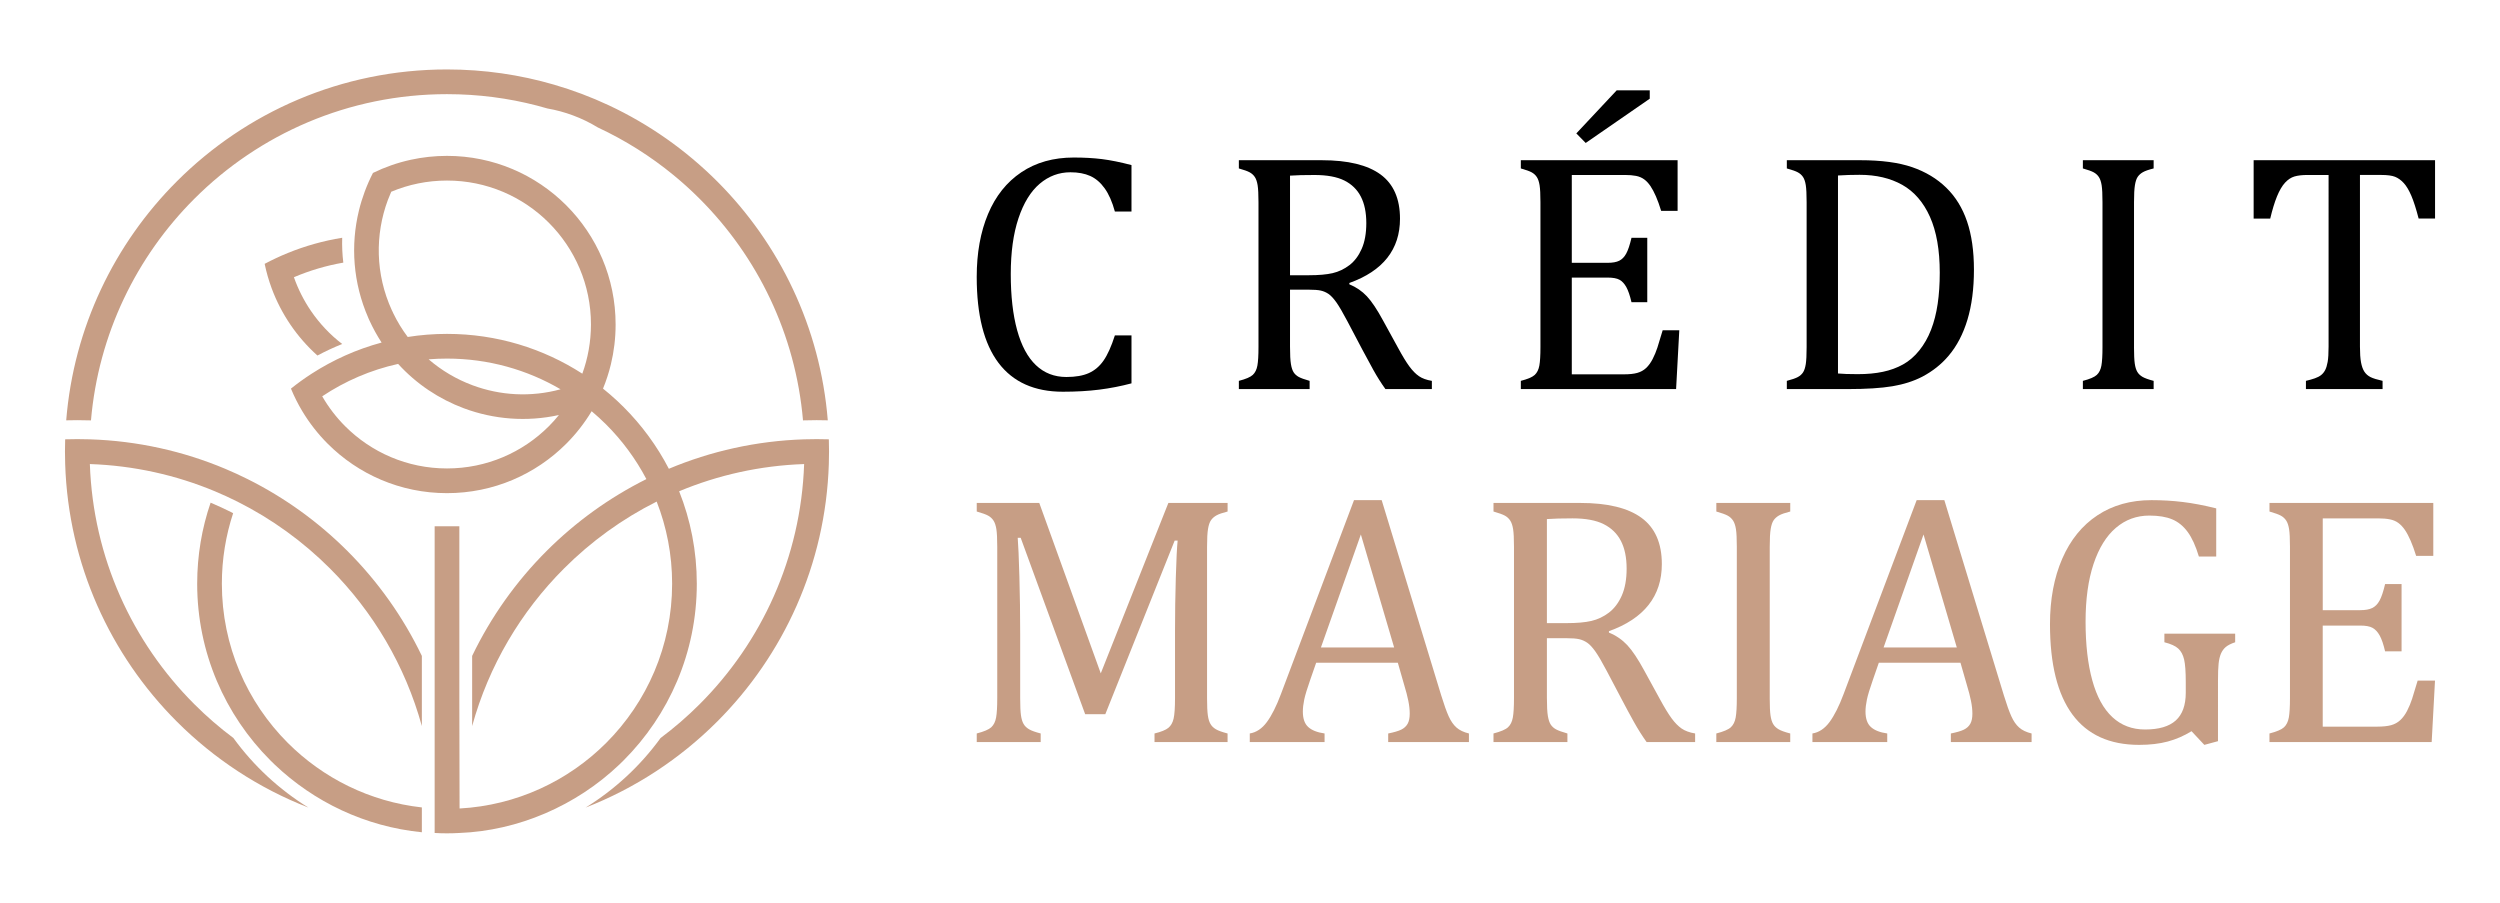 <?xml version="1.0" encoding="utf-8"?>
<!-- Generator: Adobe Illustrator 16.0.0, SVG Export Plug-In . SVG Version: 6.00 Build 0)  -->
<!DOCTYPE svg PUBLIC "-//W3C//DTD SVG 1.1//EN" "http://www.w3.org/Graphics/SVG/1.1/DTD/svg11.dtd">
<svg version="1.1" id="Calque_1" xmlns="http://www.w3.org/2000/svg" xmlns:xlink="http://www.w3.org/1999/xlink" x="0px" y="0px"
	 width="180px" height="65px" viewBox="0 0 180 65" enable-background="new 0 0 180 65" xml:space="preserve">
<g>
	<g>
		<path fill-rule="evenodd" clip-rule="evenodd" fill="#C79E85" d="M41.927,26.905c-2.808-1.813-6.153-2.865-9.744-2.865
			c-0.962,0-1.906,0.076-2.827,0.222c-0.403-0.537-0.76-1.12-1.061-1.748v-0.011l-0.083-0.166c-1.191-2.604-1.213-5.444-0.288-7.931
			c0.075-0.201,0.157-0.401,0.245-0.6c1.235-0.519,2.592-0.806,4.015-0.806c2.862,0,5.454,1.159,7.329,3.035
			c1.875,1.876,3.036,4.466,3.036,7.328C42.547,24.608,42.328,25.801,41.927,26.905 M30.861,25.871
			c0.436-0.035,0.877-0.053,1.322-0.053c2.982,0,5.777,0.805,8.178,2.21c-2.138,0.585-4.351,0.451-6.338-0.289
			C32.874,27.312,31.801,26.682,30.861,25.871z M28.665,26.201c1.316,1.446,2.95,2.532,4.74,3.198
			c2.147,0.799,4.518,0.994,6.838,0.482c-0.229,0.283-0.473,0.555-0.73,0.812c-1.875,1.875-4.466,3.035-7.329,3.035
			c-2.862,0-5.453-1.16-7.328-3.035c-0.642-0.642-1.2-1.368-1.656-2.159C24.835,27.442,26.681,26.64,28.665,26.201z M46.54,34.496
			c0.275,0.522,0.522,1.063,0.74,1.618c0.718,1.831,1.113,3.826,1.113,5.913c0,4.476-1.814,8.528-4.747,11.462
			c-2.735,2.734-6.441,4.496-10.557,4.723c0,0.003,0,0.006,0,0.009l-0.016-7.849V37.889h-1.778v12.483v9.602
			c0.584,0.036,1.179,0.034,1.763,0.001c4.247-0.157,8.424-1.965,11.526-4.918c0.107-0.103,0.213-0.206,0.318-0.311
			c3.255-3.255,5.268-7.752,5.268-12.719c0-2.352-0.451-4.598-1.272-6.656c-0.22-0.554-0.468-1.094-0.74-1.618
			c-0.854-1.646-1.956-3.145-3.256-4.444c-0.313-0.313-0.637-0.613-0.972-0.903c-0.168-0.145-0.34-0.287-0.513-0.426
			c0.232-0.565,0.423-1.152,0.569-1.756c0.221-0.917,0.338-1.874,0.338-2.859c0-3.353-1.359-6.388-3.556-8.585
			c-2.197-2.197-5.233-3.557-8.586-3.557c-0.895,0-1.768,0.098-2.607,0.281c-0.954,0.209-1.866,0.529-2.721,0.947
			c-0.224,0.434-0.421,0.881-0.591,1.338c-0.167,0.45-0.309,0.91-0.422,1.378c-0.605,2.493-0.428,5.196,0.676,7.719v0.005
			l0.083,0.183c0.256,0.559,0.549,1.089,0.875,1.59c-1.808,0.488-3.501,1.252-5.036,2.242c-0.516,0.333-1.013,0.691-1.49,1.074
			c0.232,0.565,0.506,1.108,0.818,1.628c0.513,0.854,1.129,1.642,1.83,2.343c2.197,2.197,5.233,3.556,8.585,3.556
			c3.353,0,6.389-1.358,8.586-3.556c0.701-0.701,1.317-1.488,1.831-2.343c0.362,0.304,0.711,0.624,1.046,0.958
			C44.796,31.717,45.776,33.041,46.54,34.496z"/>
		<path fill-rule="evenodd" clip-rule="evenodd" fill="#C79E85" d="M16.786,36.949c-0.526,1.597-0.812,3.304-0.812,5.078
			c0,4.476,1.814,8.528,4.748,11.462c2.532,2.531,5.898,4.229,9.651,4.646v1.788c-4.088-0.409-7.773-2.187-10.59-4.867
			c-0.107-0.103-0.213-0.206-0.318-0.311c-3.254-3.255-5.268-7.752-5.268-12.719c0-2.042,0.34-4.004,0.967-5.834
			c0.507,0.215,1.005,0.445,1.494,0.69L16.786,36.949z"/>
		<path fill-rule="evenodd" clip-rule="evenodd" fill="#C79E85" d="M16.804,53.136c-0.996-0.744-1.937-1.558-2.813-2.436
			C9.532,46.243,6.703,40.157,6.47,33.412c3.18,0.109,6.213,0.797,8.999,1.959c0.549,0.229,1.089,0.478,1.619,0.743
			c2.479,1.243,4.73,2.876,6.672,4.818c3.102,3.102,5.415,6.991,6.614,11.344v-5.05c-1.354-2.816-3.172-5.367-5.357-7.552
			c-2.091-2.09-4.516-3.846-7.189-5.179c-0.53-0.265-1.07-0.513-1.618-0.743c-3.012-1.265-6.295-2.009-9.74-2.12
			c-0.3-0.01-0.601-0.015-0.903-0.015c-0.293,0-0.585,0.005-0.875,0.014c-0.009,0.291-0.014,0.583-0.014,0.876
			c0,0.302,0.005,0.604,0.015,0.903c0.233,7.236,3.263,13.767,8.042,18.547c2.671,2.67,5.888,4.793,9.47,6.188
			C20.093,56.842,18.258,55.137,16.804,53.136"/>
		<path fill-rule="evenodd" clip-rule="evenodd" fill="#C79E85" d="M48.508,12.619c0.65,0.535,1.274,1.1,1.868,1.695
			c4.162,4.162,6.905,9.742,7.44,15.955l0.082-0.003c0.3-0.01,0.601-0.015,0.903-0.015c0.268,0,0.534,0.004,0.799,0.012
			c-0.541-6.701-3.483-12.725-7.966-17.207c-2.252-2.251-4.892-4.114-7.812-5.48c-1.261-0.589-2.573-1.086-3.93-1.48
			C37.447,5.383,34.859,5,32.183,5c-7.596,0-14.472,3.079-19.45,8.057C8.25,17.539,5.308,23.563,4.767,30.264
			c0.265-0.008,0.532-0.012,0.799-0.012c0.302,0,0.604,0.005,0.903,0.015L6.55,30.27c0.535-6.213,3.278-11.793,7.44-15.955
			c4.656-4.656,11.088-7.536,18.193-7.536c0.285,0,0.569,0.005,0.852,0.014c2.209,0.071,4.349,0.422,6.383,1.018
			c0.628,0.109,1.243,0.276,1.838,0.498c0.622,0.231,1.222,0.522,1.79,0.869C45.015,10.096,46.849,11.256,48.508,12.619"/>
		<path fill-rule="evenodd" clip-rule="evenodd" fill="#C79E85" d="M47.563,53.136c0.996-0.744,1.937-1.558,2.813-2.436
			c4.458-4.457,7.288-10.543,7.521-17.288c-3.18,0.109-6.213,0.797-8.999,1.959c-0.549,0.229-1.089,0.478-1.619,0.743
			c-2.479,1.243-4.73,2.876-6.671,4.818c-3.102,3.102-5.415,6.991-6.614,11.344v-5.05c1.354-2.816,3.172-5.367,5.357-7.552
			c2.091-2.09,4.516-3.846,7.189-5.179c0.53-0.265,1.07-0.513,1.618-0.743c3.012-1.265,6.296-2.009,9.74-2.12
			c0.3-0.01,0.601-0.015,0.903-0.015c0.293,0,0.585,0.005,0.875,0.014c0.009,0.291,0.014,0.583,0.014,0.876
			c0,0.302-0.005,0.604-0.015,0.903c-0.233,7.236-3.262,13.767-8.042,18.547c-2.67,2.67-5.888,4.794-9.47,6.188
			C44.273,56.842,46.109,55.137,47.563,53.136"/>
		<path fill-rule="evenodd" clip-rule="evenodd" fill="#C79E85" d="M24.638,17.119c-1.354,0.218-2.669,0.588-3.919,1.098
			c-0.569,0.232-1.124,0.492-1.664,0.779c0.124,0.598,0.292,1.184,0.501,1.751c0.346,0.936,0.805,1.823,1.364,2.643
			c0.552,0.809,1.201,1.551,1.935,2.208c0.576-0.308,1.17-0.585,1.782-0.83c-0.875-0.673-1.632-1.478-2.248-2.381
			c-0.511-0.749-0.925-1.566-1.227-2.428c1.133-0.482,2.325-0.836,3.556-1.05C24.646,18.312,24.62,17.713,24.638,17.119"/>
	</g>
	<g>
		<g>
			<path fill="#C79E85" d="M88.385,36.83c-0.371,0.094-0.638,0.186-0.801,0.279c-0.164,0.092-0.295,0.207-0.392,0.346
				s-0.168,0.346-0.214,0.625c-0.047,0.277-0.07,0.705-0.07,1.285v10.91c0,0.564,0.02,0.977,0.058,1.236
				c0.037,0.262,0.101,0.467,0.189,0.617c0.087,0.152,0.218,0.277,0.39,0.379c0.173,0.102,0.453,0.203,0.84,0.303v0.619h-5.26
				v-0.619c0.479-0.117,0.811-0.252,0.996-0.404c0.185-0.15,0.312-0.373,0.379-0.668c0.067-0.293,0.101-0.781,0.101-1.463v-4.83
				c0-1.27,0.019-2.555,0.057-3.854c0.038-1.299,0.082-2.188,0.132-2.668h-0.214l-4.994,12.5h-1.45l-4.642-12.701h-0.214
				c0.042,0.514,0.082,1.441,0.12,2.787c0.038,1.346,0.057,2.729,0.057,4.15v4.615c0,0.564,0.019,0.977,0.057,1.236
				c0.038,0.262,0.101,0.467,0.189,0.617c0.088,0.152,0.219,0.277,0.391,0.379c0.172,0.102,0.452,0.203,0.839,0.303v0.619h-4.604
				v-0.619c0.521-0.135,0.87-0.283,1.047-0.447c0.176-0.164,0.292-0.398,0.347-0.701c0.055-0.303,0.082-0.764,0.082-1.387v-10.91
				c0-0.58-0.021-1.002-0.063-1.268c-0.042-0.264-0.112-0.471-0.208-0.617c-0.097-0.148-0.225-0.266-0.385-0.354
				c-0.16-0.088-0.433-0.186-0.82-0.297v-0.617h4.502l4.428,12.271l4.868-12.271h4.264V36.83z"/>
			<path fill="#C79E85" d="M99.95,53.43v-0.619c0.42-0.084,0.733-0.176,0.939-0.277s0.359-0.242,0.461-0.422
				c0.101-0.182,0.15-0.424,0.15-0.727c0-0.285-0.033-0.594-0.101-0.926c-0.067-0.334-0.164-0.705-0.29-1.117l-0.466-1.627h-5.878
				l-0.43,1.236c-0.218,0.623-0.361,1.094-0.429,1.412c-0.067,0.32-0.101,0.611-0.101,0.871c0,0.504,0.128,0.875,0.385,1.109
				c0.256,0.236,0.649,0.391,1.179,0.467v0.619h-5.385v-0.619c0.471-0.076,0.881-0.35,1.229-0.82s0.688-1.143,1.015-2.018
				l5.26-13.961h1.993l4.288,14.063c0.202,0.654,0.38,1.156,0.536,1.5c0.156,0.346,0.343,0.615,0.562,0.809
				c0.218,0.193,0.517,0.336,0.896,0.428v0.619H99.95z M95.106,46.619h5.272l-2.396-8.137L95.106,46.619z"/>
			<path fill="#C79E85" d="M111.377,45.949v4.289c0,0.605,0.023,1.045,0.07,1.318c0.046,0.271,0.115,0.479,0.208,0.617
				c0.092,0.139,0.218,0.252,0.378,0.34s0.433,0.188,0.82,0.297v0.619h-5.322v-0.619c0.521-0.135,0.87-0.283,1.046-0.447
				c0.177-0.164,0.292-0.398,0.347-0.701s0.083-0.764,0.083-1.387v-10.91c0-0.58-0.021-1.002-0.063-1.268
				c-0.043-0.264-0.112-0.471-0.208-0.617c-0.097-0.148-0.226-0.266-0.385-0.354c-0.16-0.088-0.434-0.186-0.819-0.297v-0.617h6.242
				c1.968,0,3.439,0.357,4.415,1.072c0.975,0.715,1.463,1.824,1.463,3.328c0,1.154-0.317,2.133-0.953,2.939
				c-0.635,0.807-1.586,1.438-2.856,1.893v0.102c0.513,0.209,0.952,0.51,1.318,0.9c0.365,0.391,0.771,0.998,1.218,1.822l1.134,2.07
				c0.328,0.604,0.61,1.066,0.846,1.387c0.235,0.318,0.476,0.563,0.719,0.73s0.567,0.287,0.971,0.354v0.619h-3.493
				c-0.319-0.447-0.622-0.926-0.908-1.439c-0.286-0.512-0.567-1.033-0.846-1.564l-1.109-2.105c-0.336-0.639-0.611-1.109-0.825-1.412
				c-0.215-0.303-0.413-0.516-0.594-0.637s-0.374-0.207-0.579-0.252c-0.207-0.047-0.516-0.07-0.928-0.07H111.377z M111.377,37.373
				v7.492h1.426c0.731,0,1.324-0.053,1.778-0.158s0.874-0.305,1.261-0.598c0.387-0.295,0.695-0.705,0.928-1.23
				c0.23-0.525,0.347-1.172,0.347-1.938c0-0.799-0.137-1.463-0.41-1.992s-0.688-0.934-1.242-1.211s-1.304-0.416-2.246-0.416
				C112.462,37.322,111.848,37.34,111.377,37.373z"/>
			<path fill="#C79E85" d="M127.42,50.275c0,0.564,0.02,0.977,0.057,1.236c0.038,0.262,0.101,0.467,0.189,0.617
				c0.088,0.152,0.219,0.277,0.391,0.379c0.173,0.102,0.452,0.203,0.84,0.303v0.619h-5.322v-0.619
				c0.521-0.135,0.87-0.283,1.046-0.447c0.177-0.164,0.292-0.398,0.347-0.701s0.083-0.764,0.083-1.387v-10.91
				c0-0.58-0.021-1.002-0.063-1.268c-0.043-0.264-0.112-0.471-0.208-0.617c-0.097-0.148-0.226-0.266-0.385-0.354
				c-0.16-0.088-0.434-0.186-0.819-0.297v-0.617h5.322v0.617c-0.371,0.094-0.637,0.186-0.801,0.279
				c-0.164,0.092-0.295,0.207-0.392,0.346s-0.168,0.346-0.214,0.625c-0.047,0.277-0.07,0.705-0.07,1.285V50.275z"/>
			<path fill="#C79E85" d="M140.462,53.43v-0.619c0.419-0.084,0.733-0.176,0.939-0.277c0.205-0.102,0.359-0.242,0.46-0.422
				c0.102-0.182,0.151-0.424,0.151-0.727c0-0.285-0.034-0.594-0.102-0.926c-0.066-0.334-0.164-0.705-0.289-1.117l-0.467-1.627
				h-5.878l-0.429,1.236c-0.218,0.623-0.362,1.094-0.429,1.412c-0.067,0.32-0.102,0.611-0.102,0.871
				c0,0.504,0.129,0.875,0.386,1.109c0.256,0.236,0.648,0.391,1.179,0.467v0.619h-5.386v-0.619c0.471-0.076,0.882-0.35,1.23-0.82
				s0.688-1.143,1.015-2.018l5.26-13.961h1.993l4.288,14.063c0.201,0.654,0.38,1.156,0.536,1.5c0.155,0.346,0.342,0.615,0.562,0.809
				c0.218,0.193,0.517,0.336,0.896,0.428v0.619H140.462z M135.618,46.619h5.272l-2.396-8.137L135.618,46.619z"/>
			<path fill="#C79E85" d="M159.695,53.365l-0.983,0.266l-0.922-0.984c-0.546,0.336-1.117,0.584-1.715,0.744
				c-0.597,0.16-1.282,0.24-2.056,0.24c-2.127,0-3.729-0.73-4.806-2.188c-1.076-1.461-1.614-3.627-1.614-6.504
				c0-1.789,0.295-3.361,0.883-4.715c0.589-1.355,1.434-2.396,2.535-3.123s2.396-1.09,3.885-1.09c0.781,0,1.535,0.043,2.258,0.133
				c0.723,0.086,1.526,0.24,2.408,0.459v3.469h-1.248c-0.228-0.758-0.496-1.348-0.807-1.771c-0.312-0.426-0.685-0.727-1.116-0.908
				c-0.434-0.182-0.982-0.271-1.646-0.271c-0.916,0-1.72,0.295-2.409,0.883s-1.226,1.457-1.608,2.604
				c-0.382,1.148-0.573,2.533-0.573,4.156c0,1.648,0.162,3.057,0.485,4.225c0.323,1.17,0.806,2.051,1.444,2.643
				c0.639,0.594,1.426,0.891,2.358,0.891c0.992,0,1.729-0.217,2.207-0.65c0.479-0.432,0.72-1.1,0.72-1.998v-0.758
				c0-0.756-0.04-1.303-0.12-1.641c-0.08-0.336-0.221-0.596-0.422-0.781c-0.202-0.186-0.535-0.336-0.997-0.453v-0.619h5.096v0.619
				c-0.303,0.1-0.53,0.217-0.682,0.346c-0.151,0.131-0.267,0.293-0.347,0.486s-0.135,0.432-0.164,0.713
				c-0.03,0.281-0.044,0.684-0.044,1.203V53.365z"/>
			<path fill="#C79E85" d="M175.197,36.213v3.809h-1.236c-0.127-0.412-0.257-0.773-0.392-1.084s-0.273-0.572-0.416-0.783
				c-0.144-0.209-0.3-0.377-0.473-0.504s-0.377-0.213-0.612-0.258c-0.235-0.047-0.517-0.07-0.845-0.07h-3.985v6.609h2.699
				c0.37,0,0.659-0.053,0.87-0.158c0.21-0.104,0.385-0.283,0.523-0.535c0.138-0.252,0.271-0.648,0.397-1.186h1.186v4.844h-1.186
				c-0.117-0.506-0.248-0.885-0.391-1.143c-0.144-0.256-0.314-0.439-0.512-0.549s-0.494-0.164-0.889-0.164h-2.699v7.277h3.922
				c0.412,0,0.746-0.035,1.003-0.105c0.257-0.072,0.477-0.195,0.662-0.367c0.185-0.172,0.349-0.396,0.492-0.674
				c0.143-0.279,0.263-0.566,0.359-0.865s0.229-0.732,0.397-1.305h1.249l-0.24,4.428h-11.679v-0.619
				c0.521-0.135,0.87-0.283,1.047-0.447c0.176-0.164,0.291-0.398,0.347-0.701c0.055-0.303,0.082-0.764,0.082-1.387v-10.91
				c0-0.58-0.021-1.002-0.063-1.268c-0.042-0.264-0.111-0.471-0.207-0.617c-0.098-0.148-0.226-0.266-0.386-0.354
				s-0.433-0.186-0.819-0.297v-0.617H175.197z"/>
		</g>
		<g>
			<g>
				<path d="M81.467,11.886v3.344h-1.196c-0.192-0.7-0.438-1.258-0.737-1.672c-0.296-0.415-0.644-0.71-1.037-0.888
					c-0.395-0.177-0.869-0.266-1.425-0.266c-0.829,0-1.567,0.276-2.215,0.827c-0.648,0.551-1.157,1.38-1.527,2.486
					c-0.37,1.107-0.555,2.445-0.555,4.015c0,1.577,0.152,2.923,0.458,4.038s0.757,1.956,1.353,2.522
					c0.596,0.567,1.327,0.852,2.197,0.852c0.659,0,1.198-0.095,1.618-0.284c0.417-0.189,0.771-0.488,1.055-0.899
					c0.287-0.41,0.559-1.015,0.815-1.812h1.196v3.453c-0.757,0.202-1.531,0.353-2.325,0.453c-0.792,0.1-1.664,0.15-2.613,0.15
					c-2.044,0-3.59-0.692-4.636-2.076s-1.569-3.448-1.569-6.192c0-1.723,0.271-3.231,0.815-4.527
					c0.543-1.296,1.342-2.298,2.396-3.006c1.055-0.708,2.313-1.062,3.778-1.062c0.732,0,1.409,0.037,2.027,0.113
					C79.961,11.533,80.669,11.676,81.467,11.886z"/>
				<path d="M92.881,20.855v4.104c0,0.58,0.022,1,0.067,1.262c0.044,0.262,0.11,0.458,0.198,0.592
					c0.088,0.133,0.209,0.241,0.362,0.326c0.153,0.084,0.414,0.179,0.785,0.283v0.592h-5.095v-0.592
					c0.499-0.128,0.833-0.271,1.002-0.429s0.279-0.381,0.332-0.67c0.053-0.29,0.079-0.731,0.079-1.328V14.554
					c0-0.556-0.021-0.96-0.061-1.214c-0.041-0.254-0.107-0.45-0.199-0.591c-0.093-0.142-0.216-0.254-0.369-0.339
					c-0.152-0.085-0.414-0.179-0.784-0.283v-0.592h5.976c1.884,0,3.292,0.343,4.226,1.026c0.933,0.684,1.4,1.746,1.4,3.187
					c0,1.104-0.305,2.04-0.912,2.813c-0.607,0.773-1.519,1.377-2.734,1.812v0.097c0.491,0.201,0.911,0.488,1.262,0.862
					c0.35,0.375,0.738,0.956,1.165,1.745l1.086,1.979c0.314,0.58,0.584,1.022,0.81,1.328s0.454,0.539,0.688,0.7
					s0.543,0.273,0.93,0.338v0.592H99.75c-0.306-0.427-0.596-0.886-0.869-1.377c-0.273-0.49-0.543-0.989-0.81-1.497l-1.062-2.016
					c-0.322-0.611-0.586-1.063-0.79-1.353c-0.206-0.289-0.396-0.492-0.568-0.609c-0.174-0.116-0.357-0.197-0.555-0.24
					c-0.198-0.045-0.493-0.066-0.888-0.066H92.881z M92.881,12.646v7.171h1.364c0.7,0,1.268-0.05,1.702-0.15
					c0.435-0.102,0.837-0.292,1.207-0.573c0.37-0.282,0.666-0.674,0.888-1.178c0.221-0.503,0.332-1.12,0.332-1.853
					c0-0.765-0.131-1.401-0.393-1.907c-0.262-0.507-0.658-0.894-1.188-1.16c-0.531-0.265-1.249-0.397-2.149-0.397
					C93.919,12.598,93.331,12.614,92.881,12.646z"/>
				<path d="M120.787,11.535v3.646h-1.184c-0.121-0.396-0.245-0.74-0.374-1.039c-0.129-0.298-0.262-0.547-0.398-0.748
					c-0.138-0.201-0.287-0.362-0.452-0.482c-0.166-0.121-0.361-0.204-0.586-0.248c-0.226-0.044-0.495-0.066-0.809-0.066h-3.815
					v6.325h2.584c0.354,0,0.631-0.05,0.833-0.15c0.201-0.101,0.368-0.271,0.5-0.513c0.133-0.242,0.26-0.62,0.381-1.136h1.136v4.636
					h-1.136c-0.112-0.482-0.237-0.846-0.374-1.092s-0.3-0.421-0.489-0.525s-0.473-0.157-0.851-0.157h-2.584v6.966h3.755
					c0.394,0,0.714-0.034,0.959-0.103c0.246-0.068,0.457-0.186,0.635-0.35c0.176-0.165,0.333-0.381,0.471-0.646
					c0.137-0.266,0.251-0.541,0.344-0.827c0.093-0.285,0.219-0.702,0.38-1.249h1.196l-0.23,4.237H109.5v-0.592
					c0.498-0.128,0.833-0.271,1.002-0.429c0.168-0.157,0.278-0.381,0.331-0.67c0.053-0.29,0.079-0.731,0.079-1.328V14.554
					c0-0.556-0.021-0.96-0.061-1.214c-0.041-0.254-0.107-0.45-0.199-0.591c-0.092-0.142-0.215-0.254-0.368-0.339
					s-0.415-0.179-0.784-0.283v-0.592H120.787z M118.782,6.502v0.604l-4.611,3.187l-0.676-0.688l2.909-3.103H118.782z"/>
				<path d="M128.652,28.014v-0.592c0.37-0.096,0.636-0.188,0.797-0.277s0.286-0.201,0.374-0.339
					c0.088-0.137,0.152-0.333,0.193-0.591c0.04-0.258,0.061-0.664,0.061-1.22V14.554c0-0.563-0.021-0.972-0.061-1.226
					c-0.041-0.254-0.107-0.448-0.199-0.586c-0.092-0.137-0.215-0.247-0.368-0.332s-0.419-0.179-0.797-0.283v-0.592h5.287
					c1.521,0,2.767,0.167,3.737,0.501c0.969,0.334,1.787,0.827,2.456,1.479c0.668,0.651,1.167,1.462,1.497,2.432
					c0.329,0.971,0.495,2.127,0.495,3.471c0,1.36-0.155,2.558-0.465,3.592c-0.311,1.034-0.763,1.901-1.358,2.602
					c-0.515,0.611-1.146,1.114-1.895,1.509c-0.62,0.321-1.337,0.551-2.149,0.688c-0.813,0.137-1.892,0.205-3.235,0.205H128.652z
					 M132.334,26.891c0.322,0.032,0.797,0.048,1.426,0.048c0.676,0,1.278-0.056,1.81-0.169c0.532-0.112,1.015-0.289,1.448-0.53
					c0.436-0.242,0.825-0.577,1.172-1.009c0.346-0.43,0.627-0.926,0.845-1.484c0.218-0.56,0.376-1.182,0.477-1.865
					c0.101-0.685,0.151-1.433,0.151-2.245c0-1.634-0.236-2.976-0.706-4.026c-0.471-1.05-1.136-1.817-1.991-2.3
					c-0.857-0.482-1.882-0.724-3.073-0.724c-0.548,0-1.066,0.016-1.558,0.048V26.891z"/>
				<path d="M153.648,24.995c0,0.54,0.019,0.934,0.055,1.184s0.096,0.446,0.181,0.591c0.084,0.146,0.209,0.266,0.374,0.363
					c0.166,0.097,0.433,0.193,0.804,0.289v0.592h-5.095v-0.592c0.499-0.128,0.833-0.271,1.002-0.429s0.279-0.381,0.332-0.67
					c0.053-0.29,0.078-0.731,0.078-1.328V14.554c0-0.556-0.02-0.96-0.06-1.214c-0.041-0.254-0.107-0.45-0.199-0.591
					c-0.093-0.142-0.216-0.254-0.369-0.339s-0.414-0.179-0.784-0.283v-0.592h5.095v0.592c-0.355,0.088-0.609,0.177-0.767,0.266
					c-0.157,0.088-0.282,0.199-0.375,0.332s-0.16,0.331-0.204,0.598c-0.045,0.266-0.067,0.676-0.067,1.231V24.995z"/>
				<path d="M162.263,11.535h13.061v4.201h-1.182c-0.178-0.692-0.354-1.239-0.525-1.642c-0.173-0.402-0.356-0.708-0.55-0.918
					c-0.192-0.209-0.4-0.357-0.621-0.446c-0.222-0.089-0.554-0.133-0.996-0.133h-1.533v12.361c0,0.476,0.025,0.853,0.078,1.135
					s0.133,0.505,0.242,0.67c0.108,0.165,0.256,0.294,0.439,0.387c0.186,0.093,0.476,0.183,0.87,0.271v0.592h-5.518v-0.592
					c0.242-0.057,0.455-0.116,0.64-0.181c0.186-0.064,0.337-0.144,0.453-0.235c0.117-0.093,0.214-0.212,0.29-0.357
					c0.076-0.144,0.137-0.341,0.181-0.591s0.066-0.615,0.066-1.099V12.598h-1.521c-0.379,0-0.69,0.036-0.936,0.108
					c-0.246,0.073-0.473,0.224-0.683,0.452c-0.209,0.23-0.399,0.557-0.573,0.979c-0.173,0.423-0.336,0.956-0.489,1.6h-1.194V11.535z
					"/>
			</g>
		</g>
	</g>
</g>
</svg>
